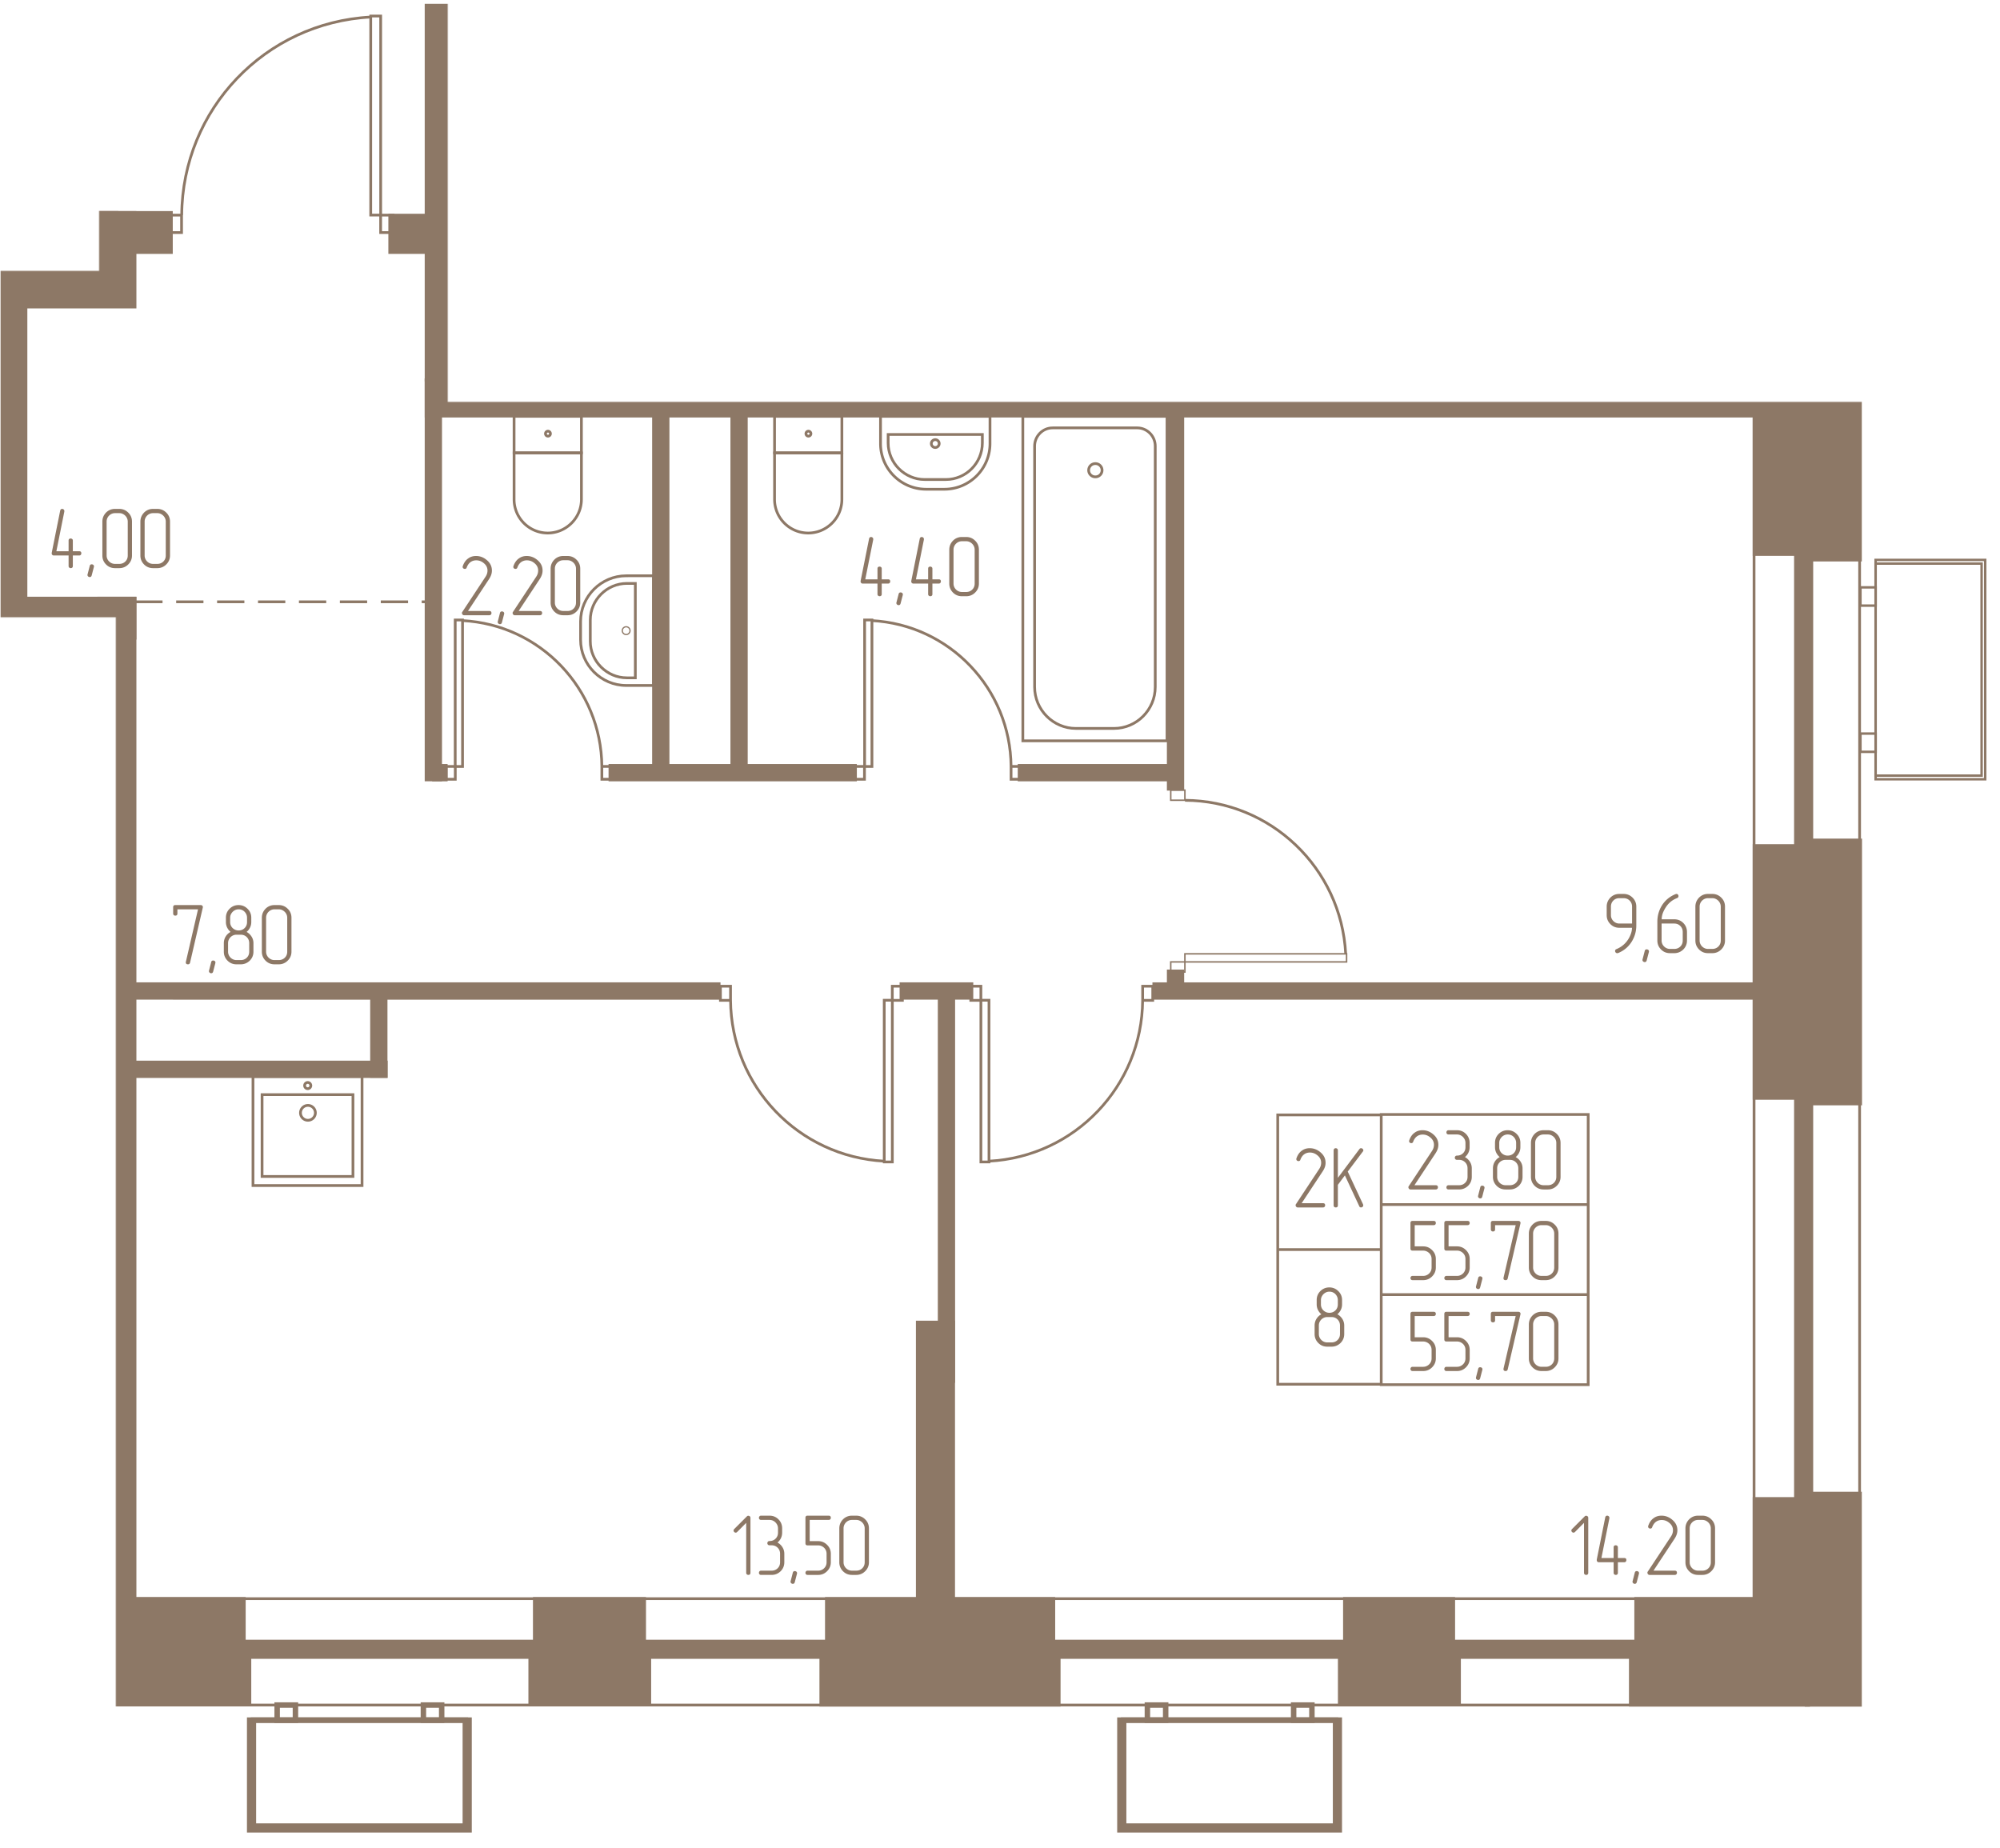 <svg width="1385.5" height="1280" viewBox="0 0 2771 2560" fill="none" xmlns="http://www.w3.org/2000/svg"><mask id="a" style="mask-type:luminance" maskUnits="userSpaceOnUse" x="0" y="5" width="2767" height="2551"><path d="M2766.81 5H.5v2550.24h2766.31V5z" fill="#fff"/></mask><g mask="url(#a)"><mask id="b" style="mask-type:luminance" maskUnits="userSpaceOnUse" x="0" y="5" width="2767" height="2551"><path d="M2766.81 556.774H620.392V5H137.304v370.33H.504v479.94h159.981v1699.97H2766.81V556.774z" fill="#fff"/></mask><g mask="url(#b)"><path d="M2430.25-4287.27h-7331.03v6502.23h7331.03v-6502.23z" stroke="#8D7866" stroke-width="3.78"/><path d="M2498.94-4357.1h-7468.41v6642.17h7468.41V-4357.1z" stroke="#8D7866" stroke-width="26.46"/><path d="M187.097 828.656h-50.369V2245.29h50.369V828.656zM1321.27 1831.75h-50.37v458.76h50.37v-458.76zM35.988 380.768h-50.37v503.406h50.37V380.768z" fill="#8D7866" stroke="#8D7866" stroke-width="3.78"/><path d="M187.097 828.654H35.987v55.521h151.11v-55.521zM136.793 972.322h-347.785v20.172h347.785v-20.172zM187.099 375.045h-554.35v50.37h554.35v-50.37zM187.097 294.34h-50.369v80.704h50.369V294.34z" fill="#8D7866" stroke="#8D7866" stroke-width="3.78"/><path d="M237.469 294.34h-100.74v55.522h100.74V294.34zM640.71-23.043h-50.37v549.482h50.37V-23.043zM590.339 298.059h-50.37v51.799h50.37v-51.799z" fill="#8D7866" stroke="#8D7866" stroke-width="3.78"/><path d="M2474.32 526.154H590.34v50.37h1883.98v-50.37zM338.491 2214.67H-30.692v75.55H338.49v-75.55zM346.22 2290.51H-34.7v71.83h380.92v-71.83zM893.127 2214.67H740.303v75.55h152.824v-75.55zM900.28 2290.51H734.005v71.83H900.28v-71.83zM1460.07 2214.67h-315.1v75.55h315.1v-75.55zM1467.51 2290.51h-330.27v72.12h330.27v-72.12zM2014.13 2214.67h-151.39v75.55h151.39v-75.55zM2022.14 2290.51h-166.56v71.83h166.56v-71.83zM2429.97 2214.67h-163.7v75.55h163.7v-75.55zM2505.8 2290.51h-246.98v72.12h246.98v-72.12z" fill="#8D7866" stroke="#8D7866" stroke-width="3.78"/><path d="M2577.64 2068.71h-75.27v293.92h75.27v-293.92z" fill="#8D7866" stroke="#8D7866" stroke-width="3.78"/><path d="M2505.8 2076.15h-75.55v214.36h75.55v-214.36zM2577.93 1163.78h-72.13v365.75h72.13v-365.75z" fill="#8D7866" stroke="#8D7866" stroke-width="3.78"/><path d="M2505.8 1171.51h-75.55v350.29h75.55v-350.29zM2577.64 433.141h-71.84v342.856h71.84V433.141z" fill="#8D7866" stroke="#8D7866" stroke-width="3.78"/><path d="M2505.8 440.582h-75.55v327.689h75.55V440.582zM535.168 1471.44H187.383v20.15h347.785v-20.15z" fill="#8D7866" stroke="#8D7866" stroke-width="3.78"/><path d="M534.936 1383h-20.153v108.37h20.153V1383z" fill="#8D7866" stroke="#8D7866" stroke-width="3.78"/><path d="M996.36 1362.97H187.383v20.16H996.36v-20.16zM1346.57 1362.97h-98.28v20.16h98.28v-20.16z" fill="#8D7866" stroke="#8D7866" stroke-width="3.78"/><path d="M1321.4 1383h-20.16v531.04h20.16V1383zM2468.05 1362.97h-869.47v20.16h869.47v-20.16zM1638.78 1345.23h-20.16v17.64h20.16v-17.64zM1618.65 1060.47h-206.66v20.16h206.66v-20.16z" fill="#8D7866" stroke="#8D7866" stroke-width="3.78"/><path d="M1638.78 551.625h-20.16v541.845h20.16V551.625zM1185.27 1060.47H845.049v20.16h340.221v-20.16z" fill="#8D7866" stroke="#8D7866" stroke-width="3.78"/><path d="M925.6 551.623h-20.168v509.087H925.6V551.623zM1034.06 564.215h-20.16v496.345h20.16V564.215zM610.504 526.15h-20.168v554.44h20.168V526.15z" fill="#8D7866" stroke="#8D7866" stroke-width="3.78"/><path d="M618.279 1060.47h-17.636v20.16h17.636v-20.16zM1399.59 52.508h-19.65v473.79h19.65V52.508zM1291.06 72.543h-20.16v453.626h20.16V72.543z" fill="#8D7866" stroke="#8D7866" stroke-width="3.78"/><path d="M1399.56 52.508h-330.14V72.67h330.14V52.508z" fill="#8D7866" stroke="#8D7866" stroke-width="3.78"/><path d="M1190.39 27.324h-21.09V62.61h21.09V27.324zM841.162 52.508H615.811V72.67h225.351V52.508z" fill="#8D7866" stroke="#8D7866" stroke-width="3.78"/><path d="M640.841 858.992h-10.148v202.968h10.148V858.992z" stroke="#8D7866" stroke-width="3.78"/><path d="M630.789 1061.9H618.1v17.76h12.689v-17.76zM846.574 1061.9h-12.689v17.76h12.689v-17.76zM833.885 1061.9c-.858-107.606-85.286-196.325-192.893-202.048M1208.07 858.992h-10.15v202.968h10.15V858.992zM1197.73 1061.9h-12.69v17.76h12.69v-17.76zM1413.52 1061.9h-12.69v17.76h12.69v-17.76zM1400.83 1061.9c-.86-107.606-85.29-196.325-192.9-202.048M865.212 71.4h-10.148v202.968h10.148V71.4z" stroke="#8D7866" stroke-width="3.78"/><path d="M855.159 53.656h-12.688v17.756h12.688V53.656zM1070.66 53.656h-12.69v17.756h12.69V53.656zM1057.97 71.394c-.57 107.608-85.281 196.042-192.601 201.763" stroke="#8D7866" stroke-width="3.78"/><path d="M1193.08 25.892V11.891h-19.6v14.001h19.6z" stroke="#8D7866" stroke-width="2.07"/><path d="M1193.05 11.867c119.06-.857 216.65-94.156 222.95-212.924" stroke="#8D7866" stroke-width="3.78"/><path d="M1865.69 1321.54v11.2h-224.02v-11.2h224.02zM1641.67 1332.74v14h-19.6v-14h19.6zM1641.67 1094.72v14h-19.6v-14h19.6z" stroke="#8D7866" stroke-width="2.07"/><path d="M1641.8 1108.83c118.77.57 216.36 93.87 222.65 212.64M1370.25 1385.86h-11.21v224.02h11.21v-224.02zM1359.02 1366.4h-14v19.6h14v-19.6zM1597.13 1366.4h-14v19.6h14v-19.6zM1583.13 1385.86c-.85 119.06-94.15 216.65-212.92 222.95M1236.31 1385.86h-11.2v224.02h11.2v-224.02z" stroke="#8D7866" stroke-width="3.78"/><path d="M1250.27 1366.4h-14v19.6h14v-19.6zM1012.16 1366.4h-14.002v19.6h14.002v-19.6zM1012.18 1385.86c.86 119.06 94.16 216.65 212.92 222.95M527.432 22.176h-13.791v275.769h13.791V22.175zM544.614 298.059h-17.238v24.124h17.238v-24.124zM251.556 298.059h-17.238v24.124h17.238v-24.124zM251.777 298.059c.858-146.529 115.619-266.73 261.864-274.456M905.432 797.746v151.967h-37.777c-34.915 0-63.246-28.619-63.246-63.246v-25.471c0-34.628 28.332-63.246 63.246-63.246l37.777-.004z" stroke="#8D7866" stroke-width="3.78"/><path d="M880.248 808.335v130.787h-11.735c-27.76 0-50.656-22.897-50.656-50.657v-29.476c0-27.76 22.896-50.657 50.656-50.657l11.735.003z" stroke="#8D7866" stroke-width="3.78"/><path d="M862.18 873.758a5.365 5.365 0 1 0 10.73 0 5.365 5.365 0 0 0-10.73 0z" stroke="#8D7866" stroke-width="1.7"/><path d="M805.552 576.807h-93.297v50.657h93.297v-50.657z" stroke="#8D7866" stroke-width="3.78"/><path d="M805.554 627.463h-93.297v64.392c0 25.758 20.893 46.651 46.651 46.651 25.47 0 46.651-20.893 46.651-46.651l-.005-64.392zM759.192 604.278a3.43 3.43 0 1 0 0-6.862 3.43 3.43 0 0 0 0 6.862zM1166.44 576.807h-93.3v50.657h93.3v-50.657z" stroke="#8D7866" stroke-width="3.78"/><path d="M1166.44 627.463h-93.3v64.392c0 25.758 20.89 46.651 46.65 46.651 25.76 0 46.65-20.893 46.65-46.651v-64.392zM1120.08 604.278c1.89 0 3.43-1.536 3.43-3.431a3.435 3.435 0 0 0-6.87 0 3.435 3.435 0 0 0 3.44 3.431zM1219.96 576.811h151.68v37.777c0 34.916-28.34 63.246-63.25 63.246h-25.18c-34.92 0-63.25-28.331-63.25-63.246v-37.777z" stroke="#8D7866" stroke-width="3.78"/><path d="M1230.54 601.992h130.51v11.735c0 27.76-22.61 50.656-50.66 50.656h-29.19c-27.76 0-50.66-22.896-50.66-50.656v-11.735z" stroke="#8D7866" stroke-width="3.78"/><path d="M1295.8 620.02c3 0 5.43-2.433 5.43-5.435a5.432 5.432 0 0 0-5.43-5.435 5.434 5.434 0 0 0-5.44 5.435 5.434 5.434 0 0 0 5.44 5.435zM1616.9 576.811h-199.76v449.599h199.76V576.811z" stroke="#8D7866" stroke-width="3.78"/><path d="M1458.35 592.836h117.34c13.74 0 24.9 11.448 24.9 25.184v333.698c0 31.767-25.76 57.522-57.24 57.522h-52.66c-31.48 0-57.24-25.757-57.24-57.522V618.02c0-13.739 11.17-25.184 24.9-25.184z" stroke="#8D7866" stroke-width="3.78"/><path d="M1517.59 660.663a9.16 9.16 0 1 0 0-18.317 9.159 9.159 0 1 0 0 18.317zM1221.67 475.496h-93.3v50.656h93.3v-50.656z" stroke="#8D7866" stroke-width="3.78"/><path d="M1128.37 475.496h93.3v-64.392c0-25.758-20.89-46.651-46.65-46.651-25.76 0-46.65 20.893-46.65 46.651v64.392zM1174.74 505.546c1.89 0 3.43-1.536 3.43-3.431a3.433 3.433 0 0 0-3.43-3.431c-1.9 0-3.43 1.536-3.43 3.431a3.427 3.427 0 0 0 3.43 3.431zM1074.86 526.152H923.177v-37.777c0-34.916 28.332-63.246 63.246-63.246h25.187c34.91 0 63.24 28.332 63.24 63.246l.01 37.777z" stroke="#8D7866" stroke-width="3.78"/><path d="M1064.27 500.97H933.764v-11.735c0-27.76 22.897-50.657 50.657-50.657h29.189c28.05 0 50.66 22.897 50.66 50.657v11.735z" stroke="#8D7866" stroke-width="3.78"/><path d="M999.017 493.811a5.432 5.432 0 0 0 5.433-5.435 5.435 5.435 0 1 0-5.433 5.435zM841.038 72.543H641.279v449.604h199.759V72.543z" stroke="#8D7866" stroke-width="3.78"/><path d="M682.493 505.833h117.339c13.738 0 24.899-11.161 24.899-24.899V146.951c0-31.48-25.758-57.236-57.237-57.236h-52.66c-31.48 0-57.237 25.758-57.237 57.236v333.983c0 13.738 11.157 24.899 24.896 24.899z" stroke="#8D7866" stroke-width="3.78"/><path d="M741.732 456.321a9.159 9.159 0 1 0-.001-18.317 9.159 9.159 0 0 0 .001 18.317zM489.027 1516.65H363.105v113.33h125.922v-113.33z" stroke="#8D7866" stroke-width="3.78"/><path d="M501.624 1491.47h-151.11v151.11h151.11v-151.11z" stroke="#8D7866" stroke-width="3.78"/><path d="M426.639 1552.14c5.69 0 10.303-4.61 10.303-10.3s-4.613-10.3-10.303-10.3-10.303 4.61-10.303 10.3 4.613 10.3 10.303 10.3zM426.35 1508.36a4.3 4.3 0 0 0 4.293-4.3c0-2.37-1.922-4.29-4.293-4.29a4.291 4.291 0 0 0-4.293 4.29 4.3 4.3 0 0 0 4.293 4.3z" stroke="#8D7866" stroke-width="3.78"/><path d="M1424.65 173.535v125.932h113.34V173.535h-113.34z" stroke="#8D7866" stroke-width="1.68"/><path d="M1399.45 160.949v151.117h151.12V160.949h-151.12z" stroke="#8D7866" stroke-width="1.68"/><path d="M1460.16 235.96c0-5.691-4.62-10.304-10.31-10.304s-10.3 4.613-10.3 10.304c0 5.69 4.61 10.304 10.3 10.304s10.31-4.614 10.31-10.304z" stroke="#8D7866" stroke-width="1.68"/><path d="M1416.36 236.095a4.315 4.315 0 1 0-4.31 4.316c2.38 0 4.31-1.933 4.31-4.316z" stroke="#8D7866" stroke-width=".29"/><path d="M187.383 833.805h402.953" stroke="#8D7866" stroke-width="3.78" stroke-dasharray="37.8 18.9"/><path d="M2576.5-4434.95h-7626.38v6797.29H2576.5v-6797.29z" stroke="#8D7866" stroke-width="3.78"/><path d="M2598.65 780.873V1074.6h146.86V780.873h-146.86z" stroke="#8D7866" stroke-width="3.39"/><path d="M2598.65 775.773v303.887h151.85V775.773h-151.85z" stroke="#8D7866" stroke-width="3.39"/><path d="M2577.63 1016.37v25.3h21.09v-25.3h-21.09zM2577.63 813.785v25.308h21.09v-25.308h-21.09z" stroke="#8D7866" stroke-width="3.39"/><path d="M644.716 2383.24H351.085v146.81h293.631v-146.81z" stroke="#8D7866" stroke-width="7.56"/><path d="M649.868 2383.23H345.934v151.97h303.934v-151.97z" stroke="#8D7866" stroke-width="7.56"/><path d="M409.322 2362.34h-25.327v21.03h25.327v-21.03zM611.943 2362.34h-25.327v21.03h25.327v-21.03zM1850.43 2383.24H1556.8v146.81h293.63v-146.81z" stroke="#8D7866" stroke-width="7.56"/><path d="M1855.58 2383.23h-303.93v151.97h303.93v-151.97z" stroke="#8D7866" stroke-width="7.56"/><path d="M1615.04 2362.34h-25.33v21.03h25.33v-21.03zM1817.66 2362.34h-25.33v21.03h25.33v-21.03z" stroke="#8D7866" stroke-width="7.56"/><path d="M161.981 294.34h-529.232v21.818h529.232V294.34z" fill="#8D7866" stroke="#8D7866" stroke-width="3.78"/><path d="M2234.01 474.334v-76.2c0-.881-.3-1.58-.9-2.101-.6-.518-1.3-.779-2.1-.779s-1.44.28-1.92.839l-17.52 17.518c-.64.642-.96 1.323-.96 2.041 0 .801.3 1.5.9 2.101.6.601 1.3.9 2.1.9.72 0 1.4-.321 2.04-.961l12.48-12.601v69.241c0 .881.3 1.58.9 2.101.6.518 1.3.779 2.1.779s1.48-.242 2.04-.722c.56-.481.84-1.197.84-2.156zM2271.45 432.332c2.08-1.679 3.68-3.697 4.8-6.059 1.12-2.358 1.68-4.899 1.68-7.621v-5.88c0-4.959-1.72-9.158-5.16-12.601-3.36-3.36-7.48-5.038-12.36-5.038h-11.76c-.88 0-1.58.299-2.1.9a3.11 3.11 0 0 0-.78 2.101c0 .798.26 1.478.78 2.037.52.563 1.22.843 2.1.843h11.76c1.6 0 3.1.299 4.5.899 1.4.601 2.64 1.44 3.72 2.522a12.592 12.592 0 0 1 2.58 3.719c.64 1.398.96 2.941.96 4.618v5.88c0 3.361-1.12 6.142-3.36 8.342-2.24 2.199-5.04 3.299-8.4 3.299-.96 0-1.7.299-2.22.9-.52.6-.78 1.3-.78 2.098 0 .8.28 1.481.84 2.041.56.56 1.28.839 2.16.839h2.88c3.36 0 6.16 1.123 8.4 3.36 2.24 2.241 3.36 5.042 3.36 8.402v11.758c0 3.36-1.12 6.142-3.36 8.341-2.24 2.2-5.04 3.3-8.4 3.3h-14.64c-.88 0-1.58.301-2.1.899a3.11 3.11 0 0 0-.78 2.101c0 .801.26 1.481.78 2.042.52.56 1.22.838 2.1.838h14.64c4.8 0 8.96-1.681 12.48-5.042 3.44-3.44 5.16-7.597 5.16-12.48v-11.758c0-3.361-.88-6.422-2.64-9.18-1.76-2.76-4.04-4.897-6.84-6.42zM2298.45 475.655l-3 11.52c-.4 1.603-1.32 2.399-2.76 2.399-.8 0-1.52-.28-2.16-.838-.64-.56-.96-1.239-.96-2.042 0-.317.04-.597.12-.838l3-11.641c.32-1.519 1.24-2.279 2.76-2.279.88 0 1.62.261 2.22.779.6.521.9 1.183.9 1.981 0 .4-.04.721-.12.959zM2335.89 432.332a17.037 17.037 0 0 0 4.8-6.059c1.13-2.358 1.68-4.899 1.68-7.621v-5.88c0-4.959-1.71-9.158-5.15-12.601-3.37-3.36-7.49-5.038-12.37-5.038h-11.76c-.88 0-1.58.299-2.1.9a3.16 3.16 0 0 0-.78 2.101c0 .798.27 1.478.78 2.037.52.563 1.22.843 2.1.843h11.76c1.61 0 3.1.299 4.5.899 1.4.601 2.64 1.44 3.72 2.522a12.592 12.592 0 0 1 2.58 3.719c.64 1.398.96 2.941.96 4.618v5.88c0 3.361-1.12 6.142-3.36 8.342-2.24 2.199-5.04 3.299-8.4 3.299-.96 0-1.7.299-2.22.9-.52.6-.78 1.3-.78 2.098 0 .8.28 1.481.84 2.041.56.56 1.28.839 2.16.839h2.88c3.36 0 6.16 1.123 8.4 3.36 2.24 2.241 3.36 5.042 3.36 8.402v11.758c0 3.36-1.12 6.142-3.36 8.341-2.24 2.2-5.04 3.3-8.4 3.3h-14.64c-.88 0-1.58.301-2.1.899a3.11 3.11 0 0 0-.78 2.101c0 .801.26 1.481.78 2.042.52.56 1.22.838 2.1.838h14.64c4.8 0 8.96-1.681 12.48-5.042 3.44-3.44 5.16-7.597 5.16-12.48v-11.758c0-3.361-.88-6.422-2.64-9.18-1.76-2.76-4.04-4.897-6.84-6.42zM2398.17 459.693v-46.92c0-4.959-1.72-9.12-5.16-12.48-3.44-3.44-7.6-5.16-12.48-5.16h-5.88c-4.88 0-9.04 1.72-12.48 5.16-3.36 3.523-5.04 7.679-5.04 12.48v46.92c0 4.883 1.72 9.04 5.16 12.48 3.36 3.36 7.48 5.042 12.36 5.042h5.88c4.88 0 9.04-1.719 12.48-5.159 3.44-3.44 5.16-7.564 5.16-12.363zm-5.88 0c0 3.36-1.12 6.141-3.36 8.341-2.24 2.199-5.04 3.299-8.4 3.299h-5.88c-1.6 0-3.1-.299-4.5-.899-1.4-.601-2.64-1.44-3.72-2.522a11.714 11.714 0 0 1-2.52-3.719c-.6-1.398-.9-2.899-.9-4.502v-46.919c0-1.679.3-3.22.9-4.618.6-1.402 1.44-2.642 2.52-3.719a11.813 11.813 0 0 1 3.72-2.522c1.4-.6 2.9-.899 4.5-.899h5.88c1.68 0 3.22.318 4.62.96 1.4.639 2.64 1.501 3.72 2.579a11.764 11.764 0 0 1 2.52 3.723c.6 1.398.9 2.899.9 4.497v46.92zM950.9 353.65v-14.763c0-.96-.301-1.678-.899-2.157-.601-.48-1.262-.723-1.981-.723-1.999 0-3 .961-3 2.88v14.763h-16.921l11.04-55.083v-.718c0-.801-.299-1.482-.899-2.042-.601-.56-1.3-.838-2.098-.838-1.439 0-2.362.801-2.763 2.399l-11.758 58.56v.718c0 .801.28 1.482.839 2.042.56.56 1.239.838 2.041.838h20.519v14.643c0 .881.299 1.58.899 2.101.601.518 1.3.779 2.101.779.798 0 1.479-.242 2.042-.723.56-.48.838-1.198.838-2.157v-14.643h8.878c.881 0 1.58-.299 2.101-.899.518-.598.779-1.3.779-2.098 0-1.92-.96-2.88-2.88-2.88l-8.878.001zM980.06 375.49l-3 11.521c-.401 1.603-1.319 2.399-2.76 2.399-.801 0-1.519-.281-2.162-.839-.638-.56-.96-1.238-.96-2.041 0-.317.042-.597.12-.838l3.001-11.642c.317-1.519 1.239-2.279 2.759-2.279.881 0 1.622.262 2.219.78.6.521.904 1.182.904 1.98 0 .401-.042.721-.121.959zM1021.1 353.65v-14.763c0-.96-.3-1.678-.9-2.157-.6-.48-1.26-.723-1.98-.723-2 0-3 .961-3 2.88v14.763H998.3l11.04-55.083v-.718c0-.801-.3-1.482-.9-2.042-.6-.56-1.3-.838-2.1-.838-1.44 0-2.36.801-2.76 2.399l-11.758 58.56v.718c0 .801.28 1.482.839 2.042.56.56 1.239.838 2.041.838h20.518v14.643c0 .881.3 1.58.9 2.101.6.518 1.3.779 2.1.779s1.48-.242 2.04-.723c.56-.48.84-1.198.84-2.157v-14.643h8.88c.88 0 1.58-.299 2.1-.899.52-.598.78-1.3.78-2.098 0-1.92-.96-2.88-2.88-2.88l-8.88.001zM1085.54 359.528v-46.919c0-4.959-1.72-9.121-5.16-12.481-3.44-3.44-7.6-5.159-12.48-5.159h-5.88c-4.88 0-9.04 1.719-12.48 5.159-3.36 3.523-5.04 7.68-5.04 12.481v46.919c0 4.884 1.72 9.04 5.16 12.48 3.36 3.361 7.48 5.042 12.36 5.042h5.88c4.88 0 9.04-1.719 12.48-5.159 3.44-3.44 5.16-7.564 5.16-12.363zm-5.88 0c0 3.36-1.12 6.141-3.36 8.341-2.24 2.2-5.04 3.299-8.4 3.299h-5.88c-1.6 0-3.1-.299-4.5-.899-1.4-.601-2.64-1.44-3.72-2.522a11.703 11.703 0 0 1-2.52-3.719c-.6-1.398-.9-2.898-.9-4.502v-46.919c0-1.678.3-3.219.9-4.618.6-1.402 1.44-2.642 2.52-3.719a11.793 11.793 0 0 1 3.72-2.521c1.4-.601 2.9-.9 4.5-.9h5.88c1.68 0 3.22.318 4.62.961 1.4.638 2.64 1.5 3.72 2.578a11.764 11.764 0 0 1 2.52 3.723c.6 1.399.9 2.899.9 4.498v46.919z" fill="#8D7866"/><path d="M1913.68 1544.7H1770.3v186.6h143.38v-186.6zM1913.68 1731.3H1770.3v186.59h143.38V1731.3zM2200.44 1668.91h-286.76v124.77h286.76v-124.77zM2200.44 1544.13h-286.76v124.78h286.76v-124.78zM2200.44 1793.68h-286.76v124.78h286.76v-124.78z" stroke="#8D7866" stroke-width="3.78"/><path d="M1989.25 1648.01c.96 0 1.7-.3 2.21-.9.53-.6.79-1.26.79-1.98 0-2-1-3-3-3h-29.53l29.17-44.16c1.35-2.08 2.36-4.08 3-5.99.64-1.92.96-3.89.96-5.89 0-5.68-2.32-10.48-6.96-14.4-4.48-3.84-9.48-5.76-15-5.76-4.16 0-7.73 1.09-10.69 3.24-3.44 2.32-5.99 5.88-7.67 10.68-.16.48-.24.84-.24 1.09 0 .88.3 1.58.9 2.09.6.52 1.33.79 2.22.79.56 0 1.08-.17 1.56-.48.48-.33.8-.81.96-1.44 1.28-3.44 3.12-6.01 5.52-7.68 2.24-1.52 4.8-2.29 7.68-2.29 4 0 7.6 1.41 10.8 4.21 3.2 2.71 4.8 6.04 4.8 9.96 0 3.03-.92 5.91-2.76 8.64l-32.16 48.71c-.33.33-.48.81-.48 1.44 0 .8.28 1.53.83 2.17.56.63 1.24.96 2.05.96h35.04v-.01zM2029.68 1603.13c2.08-1.68 3.68-3.7 4.8-6.06 1.13-2.36 1.68-4.9 1.68-7.62v-5.88c0-4.96-1.72-9.16-5.16-12.6-3.36-3.36-7.48-5.04-12.36-5.04h-11.76c-.88 0-1.58.3-2.1.9-.52.6-.78 1.3-.78 2.1s.26 1.48.78 2.04 1.22.84 2.1.84h11.76c1.6 0 3.1.3 4.5.9 1.4.6 2.64 1.44 3.72 2.52s1.94 2.32 2.58 3.72c.64 1.4.96 2.94.96 4.62v5.88c0 3.36-1.12 6.14-3.36 8.34-2.24 2.2-5.04 3.3-8.4 3.3-.96 0-1.7.3-2.22.9-.52.6-.78 1.3-.78 2.1s.28 1.48.84 2.04c.56.56 1.28.84 2.16.84h2.88c3.36 0 6.16 1.12 8.4 3.36 2.24 2.24 3.36 5.04 3.36 8.4v11.76c0 3.36-1.12 6.14-3.36 8.34-2.24 2.2-5.04 3.3-8.4 3.3h-14.64c-.88 0-1.58.3-2.1.9-.52.6-.78 1.3-.78 2.1s.26 1.48.78 2.04 1.22.84 2.1.84h14.64c4.8 0 8.96-1.68 12.48-5.04 3.44-3.44 5.16-7.6 5.16-12.48v-11.76c0-3.36-.88-6.42-2.64-9.18-1.76-2.76-4.04-4.9-6.84-6.42zM2056.68 1646.45l-3 11.52c-.4 1.61-1.32 2.4-2.76 2.4-.8 0-1.52-.28-2.16-.84-.64-.56-.96-1.24-.96-2.04 0-.32.04-.6.12-.84l3-11.64c.32-1.52 1.24-2.28 2.76-2.28.88 0 1.62.26 2.22.78.6.52.9 1.18.9 1.98 0 .4-.04.73-.12.96zM2109.48 1630.49v-11.76c0-3.36-.88-6.42-2.63-9.18-1.77-2.76-4.05-4.89-6.85-6.42 2-1.68 3.58-3.69 4.74-6.06 1.17-2.35 1.75-4.89 1.75-7.62v-6c0-4.88-1.73-9-5.16-12.36-3.45-3.44-7.61-5.16-12.49-5.16s-9.04 1.72-12.48 5.16c-3.36 3.36-5.03 7.48-5.03 12.36v6c0 2.73.58 5.26 1.73 7.62 1.17 2.37 2.75 4.38 4.74 6.06-2.88 1.53-5.15 3.66-6.83 6.42-1.68 2.76-2.52 5.82-2.52 9.18v11.76c0 4.89 1.72 9.04 5.16 12.48 3.36 3.36 7.47 5.04 12.35 5.04h5.88c4.8 0 8.97-1.68 12.49-5.04 3.44-3.44 5.15-7.59 5.15-12.48zm-8.87-41.04c0 3.36-1.13 6.14-3.36 8.34-2.25 2.2-5.05 3.3-8.41 3.3-1.6 0-3.1-.3-4.49-.9-1.41-.6-2.65-1.42-3.73-2.46a11.243 11.243 0 0 1-2.52-3.66c-.6-1.4-.89-2.94-.89-4.62v-6c0-1.6.31-3.1.96-4.5.63-1.4 1.49-2.64 2.57-3.72 1.08-1.08 2.32-1.92 3.72-2.52 1.4-.6 2.91-.9 4.5-.9 1.69 0 3.22.3 4.62.9 1.4.6 2.63 1.44 3.67 2.52 1.03 1.08 1.86 2.32 2.46 3.72.59 1.4.9 2.9.9 4.5v6zm3 41.04c0 3.36-1.13 6.14-3.36 8.34-2.25 2.2-5.05 3.3-8.41 3.3h-5.88c-1.6 0-3.1-.3-4.49-.9-1.41-.6-2.65-1.44-3.73-2.52a11.942 11.942 0 0 1-2.52-3.72c-.6-1.4-.89-2.9-.89-4.5v-11.76c0-1.68.29-3.22.89-4.62.6-1.4 1.44-2.64 2.52-3.72s2.32-1.92 3.73-2.52c1.39-.6 2.89-.9 4.49-.9h5.88c3.36 0 6.16 1.12 8.41 3.36 2.23 2.24 3.36 5.04 3.36 8.4v11.76zM2162.16 1630.49v-46.92c0-4.96-1.72-9.12-5.16-12.48-3.44-3.44-7.6-5.16-12.48-5.16h-5.88c-4.88 0-9.04 1.72-12.48 5.16-3.36 3.52-5.04 7.68-5.04 12.48v46.92c0 4.89 1.72 9.04 5.16 12.48 3.36 3.36 7.48 5.04 12.36 5.04h5.88c4.88 0 9.04-1.72 12.48-5.16 3.44-3.44 5.16-7.56 5.16-12.36zm-5.88 0c0 3.36-1.12 6.14-3.36 8.34-2.24 2.2-5.04 3.3-8.4 3.3h-5.88c-1.6 0-3.1-.3-4.5-.9-1.4-.6-2.64-1.44-3.72-2.52a11.774 11.774 0 0 1-2.52-3.72c-.6-1.4-.9-2.9-.9-4.5v-46.92c0-1.68.3-3.22.9-4.62.6-1.4 1.44-2.64 2.52-3.72s2.32-1.92 3.72-2.52c1.4-.6 2.9-.9 4.5-.9h5.88c1.68 0 3.22.32 4.62.96 1.4.64 2.64 1.5 3.72 2.58s1.92 2.32 2.52 3.72c.6 1.4.9 2.9.9 4.5v46.92zM1989.35 1756.13v-11.76c0-4.88-1.73-9-5.16-12.36-3.44-3.44-7.56-5.16-12.36-5.16h-11.76v-29.4h26.28c.96 0 1.7-.28 2.22-.84.52-.56.78-1.24.78-2.04 0-2-1-3-3-3h-29.28c-1.92 0-2.88 1-2.88 3v35.16c0 2 .96 3 2.88 3h14.75c1.6 0 3.1.3 4.51.9 1.4.6 2.63 1.42 3.72 2.46 1.08 1.04 1.92 2.26 2.52 3.66.6 1.4.9 2.94.9 4.62v11.76c0 1.68-.3 3.22-.9 4.62-.6 1.4-1.44 2.62-2.52 3.66a12.424 12.424 0 0 1-3.72 2.46c-1.4.6-2.91.9-4.51.9h-14.75c-.88 0-1.58.3-2.1.9-.52.6-.78 1.3-.78 2.1s.26 1.48.78 2.04 1.22.84 2.1.84h14.75c4.8 0 8.93-1.72 12.36-5.16 3.44-3.44 5.17-7.56 5.17-12.36zM2036.27 1756.13v-11.76c0-4.88-1.73-9-5.17-12.36-3.44-3.44-7.55-5.16-12.35-5.16h-11.76v-29.4h26.28c.96 0 1.7-.28 2.21-.84.53-.56.79-1.24.79-2.04 0-2-1-3-3-3h-29.28c-1.92 0-2.88 1-2.88 3v35.16c0 2 .96 3 2.88 3h14.75c1.6 0 3.1.3 4.51.9 1.39.6 2.63 1.42 3.71 2.46 1.09 1.04 1.92 2.26 2.53 3.66.59 1.4.9 2.94.9 4.62v11.76c0 1.68-.31 3.22-.9 4.62-.6 1.4-1.44 2.62-2.53 3.66a12.378 12.378 0 0 1-3.71 2.46c-1.41.6-2.91.9-4.51.9h-14.75c-.89 0-1.58.3-2.11.9-.51.6-.77 1.3-.77 2.1s.26 1.48.77 2.04c.53.56 1.22.84 2.11.84h14.75c4.8 0 8.92-1.72 12.36-5.16 3.44-3.44 5.17-7.56 5.17-12.36zM2053.78 1772.09l-3 11.52c-.4 1.6-1.31 2.4-2.76 2.4-.8 0-1.51-.28-2.16-.84-.64-.56-.96-1.24-.96-2.04 0-.32.04-.6.12-.84l3-11.64c.32-1.52 1.24-2.28 2.76-2.28.88 0 1.63.26 2.22.78.6.52.91 1.18.91 1.98 0 .4-.05.72-.13.96zM2106.58 1695.17c.08-.24.12-.52.12-.84 0-.8-.28-1.46-.83-1.98-.56-.52-1.28-.78-2.17-.78h-35.27c-1.92 0-2.88 1-2.88 3v8.76c0 .88.28 1.58.83 2.1.56.52 1.24.78 2.05.78 2 0 3-.96 3-2.88v-5.88h28.55l-16.8 72.6c-.08.24-.12.52-.12.84 0 1.84 1.01 2.76 3 2.76 1.52 0 2.48-.76 2.88-2.28l17.64-76.2zM2159.26 1756.13v-46.92c0-4.96-1.72-9.12-5.16-12.48-3.44-3.44-7.6-5.16-12.48-5.16h-5.88c-4.88 0-9.04 1.72-12.48 5.16-3.36 3.52-5.03 7.68-5.03 12.48v46.92c0 4.88 1.71 9.04 5.15 12.48 3.36 3.36 7.48 5.04 12.36 5.04h5.88c4.88 0 9.04-1.72 12.48-5.16 3.44-3.44 5.16-7.56 5.16-12.36zm-5.87 0c0 3.36-1.13 6.14-3.36 8.34-2.25 2.2-5.05 3.3-8.41 3.3h-5.88c-1.6 0-3.1-.3-4.49-.9-1.41-.6-2.65-1.44-3.73-2.52a11.745 11.745 0 0 1-2.51-3.72c-.61-1.4-.9-2.9-.9-4.5v-46.92c0-1.68.29-3.22.9-4.62.59-1.4 1.43-2.64 2.51-3.72 1.08-1.08 2.32-1.92 3.73-2.52 1.39-.6 2.89-.9 4.49-.9h5.88c1.69 0 3.22.32 4.62.96 1.4.64 2.64 1.5 3.73 2.58 1.07 1.08 1.91 2.32 2.51 3.72.6 1.4.91 2.9.91 4.5v46.92zM1989.35 1882.05v-11.75c0-4.88-1.73-9-5.16-12.36-3.44-3.44-7.56-5.17-12.36-5.17h-11.76v-29.39h26.28c.96 0 1.7-.28 2.22-.85.52-.56.78-1.23.78-2.03 0-2-1-3-3-3h-29.28c-1.92 0-2.88 1-2.88 3v35.15c0 2.01.96 3 2.88 3h14.75c1.6 0 3.1.31 4.51.9 1.4.6 2.63 1.42 3.72 2.46 1.08 1.04 1.92 2.27 2.52 3.67.6 1.4.9 2.93.9 4.62v11.75c0 1.68-.3 3.22-.9 4.63-.6 1.39-1.44 2.61-2.52 3.65a12.647 12.647 0 0 1-3.72 2.47c-1.4.6-2.91.9-4.51.9h-14.75c-.88 0-1.58.3-2.1.89-.52.61-.78 1.3-.78 2.11 0 .8.26 1.48.78 2.04s1.22.84 2.1.84h14.75c4.8 0 8.93-1.72 12.36-5.16 3.44-3.44 5.17-7.57 5.17-12.37zM2036.27 1882.05v-11.75c0-4.88-1.73-9-5.17-12.36-3.44-3.44-7.55-5.17-12.35-5.17h-11.76v-29.39h26.28c.96 0 1.7-.28 2.21-.85.53-.56.79-1.23.79-2.03 0-2-1-3-3-3h-29.28c-1.92 0-2.88 1-2.88 3v35.15c0 2.01.96 3 2.88 3h14.75c1.6 0 3.1.31 4.51.9 1.39.6 2.63 1.42 3.71 2.46 1.09 1.04 1.92 2.27 2.53 3.67.59 1.4.9 2.93.9 4.62v11.75c0 1.68-.31 3.22-.9 4.63-.6 1.39-1.44 2.61-2.53 3.65a12.6 12.6 0 0 1-3.71 2.47c-1.41.6-2.91.9-4.51.9h-14.75c-.89 0-1.58.3-2.11.89-.51.61-.77 1.3-.77 2.11 0 .8.26 1.48.77 2.04.53.56 1.22.84 2.11.84h14.75c4.8 0 8.92-1.72 12.36-5.16 3.44-3.44 5.17-7.57 5.17-12.37zM2053.78 1898.01l-3 11.52c-.4 1.61-1.31 2.4-2.76 2.4-.8 0-1.51-.28-2.16-.83-.64-.56-.96-1.24-.96-2.05 0-.31.04-.59.12-.83l3-11.64c.32-1.52 1.24-2.28 2.76-2.28.88 0 1.63.26 2.22.77.6.53.91 1.19.91 1.99 0 .4-.05.72-.13.96v-.01zM2106.58 1821.09c.08-.23.12-.51.12-.84 0-.79-.28-1.46-.83-1.98-.56-.51-1.28-.77-2.17-.77h-35.27c-1.92 0-2.88 1-2.88 3v8.75c0 .88.28 1.59.83 2.1.56.52 1.24.78 2.05.78 2 0 3-.96 3-2.88v-5.87h28.55l-16.8 72.59c-.08.24-.12.52-.12.85 0 1.84 1.01 2.76 3 2.76 1.52 0 2.48-.76 2.88-2.28l17.64-76.21zM2159.26 1882.05v-46.92c0-4.96-1.72-9.12-5.16-12.48-3.44-3.44-7.6-5.16-12.48-5.16h-5.88c-4.88 0-9.04 1.72-12.48 5.16-3.36 3.53-5.03 7.68-5.03 12.48v46.92c0 4.89 1.71 9.04 5.15 12.48 3.36 3.36 7.48 5.05 12.36 5.05h5.88c4.88 0 9.04-1.72 12.48-5.16 3.44-3.44 5.16-7.57 5.16-12.37zm-5.87 0c0 3.36-1.13 6.14-3.36 8.34-2.25 2.2-5.05 3.3-8.41 3.3h-5.88c-1.6 0-3.1-.3-4.49-.9-1.41-.6-2.65-1.44-3.73-2.52a11.525 11.525 0 0 1-2.51-3.72c-.61-1.39-.9-2.9-.9-4.5v-46.92c0-1.68.29-3.22.9-4.62.59-1.4 1.43-2.64 2.51-3.71 1.08-1.09 2.32-1.92 3.73-2.53 1.39-.6 2.89-.9 4.49-.9h5.88c1.69 0 3.22.32 4.62.96 1.4.64 2.64 1.51 3.73 2.58 1.07 1.08 1.91 2.32 2.51 3.73.6 1.39.91 2.9.91 4.49v46.92zM1832.98 1672.91c.96 0 1.7-.3 2.22-.9.52-.6.78-1.26.78-1.98 0-2-1-3-3-3h-29.52l29.17-44.16c1.35-2.08 2.35-4.08 2.99-5.99.65-1.92.96-3.89.96-5.89 0-5.68-2.32-10.48-6.95-14.4-4.49-3.84-9.48-5.76-15.01-5.76-4.16 0-7.72 1.09-10.68 3.24-3.44 2.32-5.99 5.88-7.68 10.68-.15.48-.23.84-.23 1.09 0 .88.29 1.58.9 2.09.6.52 1.33.79 2.21.79.56 0 1.08-.17 1.56-.48.48-.33.81-.81.97-1.44 1.28-3.44 3.12-6.01 5.52-7.68 2.23-1.52 4.8-2.29 7.68-2.29 4 0 7.59 1.41 10.79 4.21 3.21 2.71 4.8 6.04 4.8 9.96 0 3.03-.91 5.91-2.76 8.64l-32.16 48.71c-.32.33-.48.81-.48 1.44 0 .8.28 1.53.84 2.17.56.63 1.24.96 2.04.96h35.04v-.01zM1853.62 1641.59l9.72-13.08 19.92 42.72c.4 1.12 1.24 1.68 2.53 1.68.71 0 1.39-.28 2.03-.84.65-.56.96-1.2.96-1.92 0-.32-.08-.8-.24-1.44l-21.24-45.48 20.89-27.72c.48-.48.71-1.04.71-1.68 0-.8-.32-1.5-.96-2.1-.64-.6-1.36-.9-2.15-.9-.97 0-1.73.4-2.29 1.2l-29.87 39.84v-38.03c0-.97-.31-1.71-.91-2.23-.6-.52-1.3-.78-2.1-.78s-1.48.28-2.04.84c-.56.56-.84 1.28-.84 2.16v76.2c0 .88.28 1.58.84 2.1.56.52 1.24.78 2.04.78 2 0 3-.96 3-2.88v-28.44zM1862.43 1848.28v-11.76c0-3.36-.88-6.42-2.64-9.18-1.76-2.76-4.04-4.9-6.84-6.42 2-1.68 3.58-3.7 4.74-6.06 1.16-2.36 1.75-4.9 1.75-7.62v-6c0-4.88-1.73-9-5.17-12.36-3.44-3.44-7.6-5.16-12.48-5.16-4.88 0-9.04 1.72-12.48 5.16-3.36 3.36-5.04 7.48-5.04 12.36v6c0 2.72.58 5.26 1.74 7.62 1.16 2.36 2.74 4.38 4.74 6.06-2.88 1.52-5.16 3.66-6.83 6.42-1.69 2.76-2.53 5.82-2.53 9.18v11.76c0 4.88 1.72 9.04 5.16 12.48 3.36 3.36 7.48 5.04 12.36 5.04h5.88c4.8 0 8.96-1.68 12.48-5.04 3.44-3.44 5.16-7.6 5.16-12.48zm-8.88-41.04c0 3.36-1.12 6.14-3.36 8.34-2.24 2.2-5.04 3.3-8.4 3.3-1.6 0-3.1-.3-4.5-.9a12.3 12.3 0 0 1-3.72-2.46 11.091 11.091 0 0 1-2.52-3.66c-.6-1.4-.9-2.94-.9-4.62v-6c0-1.6.32-3.1.96-4.5.64-1.4 1.5-2.64 2.58-3.72s2.32-1.92 3.72-2.52c1.4-.6 2.9-.9 4.5-.9 1.68 0 3.22.3 4.62.9 1.4.6 2.62 1.44 3.66 2.52a12.3 12.3 0 0 1 2.46 3.72c.6 1.4.9 2.9.9 4.5v6zm3 41.04c0 3.36-1.12 6.14-3.36 8.34-2.24 2.2-5.04 3.3-8.4 3.3h-5.88c-1.6 0-3.1-.3-4.5-.9-1.4-.6-2.64-1.44-3.72-2.52a11.774 11.774 0 0 1-2.52-3.72c-.6-1.4-.9-2.9-.9-4.5v-11.76c0-1.68.3-3.22.9-4.62.6-1.4 1.44-2.64 2.52-3.72s2.32-1.92 3.72-2.52c1.4-.6 2.9-.9 4.5-.9h5.88c3.36 0 6.16 1.12 8.4 3.36 2.24 2.24 3.36 5.04 3.36 8.4v11.76zM2261.23 1279.57h-17.64c-1.6 0-3.1-.3-4.5-.9-1.4-.6-2.64-1.44-3.73-2.52a11.913 11.913 0 0 1-2.51-3.72c-.6-1.4-.9-2.9-.9-4.5v-11.76c0-3.36 1.1-6.16 3.3-8.4 2.2-2.24 4.98-3.36 8.34-3.36h5.88c3.36 0 6.16 1.12 8.4 3.36 2.24 2.24 3.36 5.04 3.36 8.4v23.4zm5.88 2.64v-26.04c0-4.88-1.72-9.04-5.16-12.48-3.44-3.44-7.6-5.16-12.48-5.16h-5.88c-4.88 0-9.04 1.72-12.48 5.16-3.37 3.52-5.04 7.68-5.04 12.48v11.76c0 4.88 1.72 9.04 5.16 12.48 3.36 3.36 7.48 5.04 12.36 5.04h17.52c0 2.64-.48 5.34-1.44 8.1s-2.24 5.42-3.84 7.98c-4 6.16-9.4 10.64-16.2 13.44-1.28.48-1.92 1.36-1.92 2.64 0 .8.28 1.5.84 2.1.56.6 1.2.9 1.92.9.64 0 1.08-.04 1.32-.12 8.08-3.28 14.4-8.56 18.96-15.84 4.23-6.88 6.36-14.36 6.36-22.44zM2284.51 1319.05l-3 11.52c-.4 1.6-1.32 2.4-2.76 2.4-.8 0-1.52-.28-2.16-.84-.64-.56-.97-1.24-.97-2.04 0-.32.05-.6.12-.84l3.01-11.64c.31-1.52 1.23-2.28 2.76-2.28.88 0 1.62.26 2.21.78.6.52.91 1.18.91 1.98 0 .4-.04.72-.12.96zM2302.15 1279.57h17.52c3.36 0 6.16 1.12 8.4 3.36 2.24 2.24 3.36 5.04 3.36 8.4v11.76c0 3.36-1.12 6.14-3.36 8.34-2.24 2.2-5.04 3.3-8.4 3.3h-5.88c-1.6 0-3.1-.3-4.5-.9-1.4-.6-2.64-1.44-3.72-2.52a11.774 11.774 0 0 1-2.52-3.72c-.6-1.4-.9-2.9-.9-4.5v-23.52zm-5.88-2.64v26.16c0 4.88 1.72 9.04 5.16 12.48 3.36 3.36 7.48 5.04 12.36 5.04h5.88c4.8 0 8.96-1.68 12.48-5.04 3.44-3.44 5.16-7.6 5.16-12.48v-11.76c0-4.96-1.72-9.16-5.16-12.6-3.36-3.36-7.52-5.04-12.48-5.04h-17.4c0-2.64.48-5.4 1.44-8.28.96-2.56 2.24-5.12 3.84-7.68 3.92-6.39 9.28-10.88 16.08-13.44 1.28-.56 1.92-1.48 1.92-2.76 0-.8-.26-1.5-.78-2.1-.52-.6-1.18-.9-1.98-.9-.32 0-.72.08-1.2.24-8.16 3.28-14.52 8.56-19.08 15.84-4.16 6.81-6.24 14.24-6.24 22.32zM2389.99 1303.09v-46.92c0-4.96-1.72-9.12-5.16-12.48-3.44-3.44-7.61-5.16-12.48-5.16h-5.89c-4.87 0-9.04 1.72-12.48 5.16-3.36 3.52-5.03 7.68-5.03 12.48v46.92c0 4.88 1.72 9.04 5.16 12.48 3.36 3.36 7.48 5.04 12.35 5.04h5.89c4.87 0 9.04-1.72 12.48-5.16 3.44-3.44 5.16-7.56 5.16-12.36zm-5.88 0c0 3.36-1.13 6.14-3.36 8.34-2.24 2.2-5.04 3.3-8.4 3.3h-5.89c-1.59 0-3.09-.3-4.49-.9a11.817 11.817 0 0 1-6.24-6.24c-.6-1.4-.9-2.9-.9-4.5v-46.92c0-1.68.3-3.22.9-4.62.59-1.4 1.44-2.64 2.51-3.72 1.08-1.08 2.32-1.92 3.73-2.52 1.4-.6 2.9-.9 4.49-.9h5.89c1.68 0 3.21.32 4.61.96 1.41.64 2.65 1.5 3.73 2.58 1.07 1.08 1.92 2.32 2.51 3.72.6 1.4.91 2.9.91 4.5v46.92zM2200.53 2179.16v-76.2c0-.88-.3-1.58-.9-2.1-.6-.52-1.3-.78-2.1-.78s-1.44.28-1.92.84l-17.52 17.52c-.64.64-.96 1.32-.96 2.04 0 .8.3 1.5.9 2.1.6.6 1.3.9 2.1.9.72 0 1.4-.32 2.04-.96l12.48-12.6v69.24c0 .88.3 1.58.9 2.1.6.52 1.3.78 2.1.78s1.48-.24 2.04-.72.84-1.2.84-2.16zM2241.57 2158.64v-14.76c0-.96-.3-1.68-.9-2.16-.6-.48-1.26-.72-1.98-.72-2 0-3 .96-3 2.88v14.76h-16.92l11.04-55.08v-.72c0-.8-.3-1.48-.9-2.04-.6-.56-1.3-.84-2.1-.84-1.44 0-2.36.8-2.76 2.4l-11.76 58.56v.72c0 .8.28 1.48.84 2.04.56.56 1.24.84 2.04.84h20.52v14.64c0 .88.3 1.58.9 2.1.6.52 1.3.78 2.1.78s1.48-.24 2.04-.72.84-1.2.84-2.16v-14.64h8.88c.88 0 1.58-.3 2.1-.9.52-.6.78-1.3.78-2.1 0-1.92-.96-2.88-2.88-2.88h-8.88zM2270.73 2180.48l-3 11.52c-.4 1.6-1.32 2.4-2.76 2.4-.8 0-1.52-.28-2.16-.84-.64-.56-.96-1.24-.96-2.04 0-.32.04-.6.12-.84l3-11.64c.32-1.52 1.24-2.28 2.76-2.28.88 0 1.62.26 2.22.78.6.52.9 1.18.9 1.98 0 .4-.04.72-.12.96zM2320.41 2182.04c.96 0 1.7-.3 2.22-.9.52-.6.78-1.26.78-1.98 0-2-1-3-3-3h-29.52l29.16-44.16c1.36-2.08 2.36-4.08 3-6 .64-1.92.96-3.88.96-5.88 0-5.68-2.32-10.48-6.96-14.4-4.48-3.84-9.48-5.76-15-5.76-4.16 0-7.72 1.08-10.68 3.24-3.44 2.32-6 5.88-7.68 10.68-.16.48-.24.84-.24 1.08 0 .88.3 1.58.9 2.1.6.52 1.34.78 2.22.78.56 0 1.08-.16 1.56-.48.48-.32.8-.8.96-1.44 1.28-3.44 3.13-6 5.53-7.67 2.23-1.52 4.79-2.29 7.67-2.29 4 0 7.6 1.4 10.8 4.21 3.2 2.71 4.8 6.04 4.8 9.96 0 3.03-.92 5.91-2.76 8.64l-32.16 48.71c-.32.32-.48.8-.48 1.44 0 .8.28 1.53.84 2.16.56.64 1.24.96 2.04.96h35.04zM2376.21 2164.52v-46.92c0-4.96-1.72-9.12-5.16-12.48-3.44-3.44-7.6-5.16-12.48-5.16h-5.88c-4.88 0-9.04 1.72-12.48 5.16-3.36 3.52-5.04 7.68-5.04 12.48v46.92c0 4.88 1.72 9.04 5.16 12.48 3.36 3.36 7.48 5.04 12.36 5.04h5.88c4.88 0 9.04-1.72 12.48-5.16 3.44-3.44 5.16-7.56 5.16-12.36zm-5.88 0c0 3.36-1.12 6.14-3.36 8.34-2.24 2.2-5.04 3.3-8.4 3.3h-5.88c-1.6 0-3.1-.3-4.5-.9-1.4-.6-2.64-1.44-3.72-2.52a11.774 11.774 0 0 1-2.52-3.72c-.6-1.4-.9-2.9-.9-4.5v-46.92c0-1.68.3-3.22.9-4.62.6-1.4 1.44-2.64 2.52-3.72s2.32-1.92 3.72-2.52c1.4-.6 2.9-.9 4.5-.9h5.88c1.68 0 3.22.32 4.62.96 1.4.64 2.64 1.5 3.72 2.58s1.92 2.32 2.52 3.72c.6 1.4.9 2.9.9 4.5v46.92zM100.914 763.759v-14.762c0-.961-.302-1.679-.9-2.158-.6-.48-1.262-.722-1.98-.722-2 0-3 .96-3 2.88v14.762h-16.92l11.039-55.083v-.718c0-.801-.299-1.481-.9-2.041-.6-.56-1.3-.839-2.098-.839-1.439 0-2.362.801-2.762 2.4l-11.758 58.559v.719c0 .8.28 1.481.838 2.041.56.56 1.24.839 2.042.839h20.519v14.642c0 .881.298 1.58.899 2.101.6.518 1.3.779 2.1.779.799 0 1.48-.242 2.042-.722.56-.481.839-1.199.839-2.158v-14.642h8.878c.881 0 1.58-.299 2.101-.9.518-.598.779-1.3.779-2.098 0-1.919-.961-2.88-2.88-2.88l-8.878.001zM130.073 785.598l-3.001 11.52c-.4 1.603-1.318 2.4-2.759 2.4-.801 0-1.519-.28-2.162-.839-.638-.56-.96-1.239-.96-2.041 0-.318.042-.598.12-.839l3-11.64c.318-1.519 1.239-2.28 2.76-2.28.881 0 1.622.261 2.218.779.601.521.904 1.183.904 1.981 0 .4-.042.721-.12.959zM182.873 769.637v-46.919c0-4.959-1.719-9.12-5.159-12.481-3.44-3.44-7.601-5.159-12.481-5.159h-5.88c-4.879 0-9.041 1.719-12.481 5.159-3.36 3.523-5.037 7.68-5.037 12.481v46.919c0 4.884 1.719 9.041 5.159 12.481 3.361 3.36 7.48 5.042 12.359 5.042h5.88c4.88 0 9.041-1.72 12.481-5.16 3.44-3.44 5.159-7.563 5.159-12.363zm-5.877 0c0 3.36-1.123 6.142-3.36 8.341-2.242 2.2-5.042 3.3-8.403 3.3h-5.88c-1.599 0-3.099-.299-4.498-.9a11.76 11.76 0 0 1-3.723-2.522 11.734 11.734 0 0 1-2.517-3.718c-.601-1.399-.9-2.899-.9-4.502v-46.919c0-1.679.299-3.22.9-4.619a11.7 11.7 0 0 1 2.517-3.718 11.787 11.787 0 0 1 3.723-2.522c1.399-.601 2.899-.9 4.498-.9h5.88c1.682 0 3.22.318 4.619.961a12.67 12.67 0 0 1 3.723 2.578 11.789 11.789 0 0 1 2.517 3.723c.601 1.399.904 2.899.904 4.498v46.919zM235.553 769.637v-46.919c0-4.959-1.719-9.12-5.159-12.481-3.441-3.44-7.602-5.159-12.481-5.159h-5.881c-4.879 0-9.04 1.719-12.48 5.159-3.36 3.523-5.038 7.68-5.038 12.481v46.919c0 4.884 1.72 9.041 5.16 12.481 3.36 3.36 7.479 5.042 12.358 5.042h5.881c4.879 0 9.04-1.72 12.481-5.16 3.44-3.44 5.159-7.563 5.159-12.363zm-5.878 0c0 3.36-1.123 6.142-3.36 8.341-2.242 2.2-5.042 3.3-8.402 3.3h-5.881c-1.598 0-3.099-.299-4.497-.9a11.748 11.748 0 0 1-3.723-2.522 11.72 11.72 0 0 1-2.518-3.718c-.6-1.399-.899-2.899-.899-4.502v-46.919c0-1.679.299-3.22.899-4.619a11.704 11.704 0 0 1 2.518-3.718 11.787 11.787 0 0 1 3.723-2.522c1.398-.601 2.899-.9 4.497-.9h5.881c1.682 0 3.219.318 4.618.961 1.402.638 2.642 1.5 3.723 2.578a11.756 11.756 0 0 1 2.517 3.723c.601 1.399.904 2.899.904 4.498v46.919zM1039.75 2179.16v-76.2c0-.88-.3-1.58-.9-2.1-.61-.52-1.3-.78-2.11-.78-.79 0-1.43.28-1.91.84l-17.52 17.52c-.65.64-.96 1.32-.96 2.04 0 .8.3 1.5.9 2.1.6.6 1.3.9 2.1.9.72 0 1.4-.32 2.03-.96l12.48-12.6v69.24c0 .88.31 1.58.9 2.1.6.52 1.3.78 2.11.78.8 0 1.48-.24 2.04-.72s.84-1.2.84-2.16zM1077.19 2137.16c2.08-1.68 3.68-3.7 4.8-6.06 1.12-2.36 1.68-4.9 1.68-7.62v-5.88c0-4.96-1.72-9.16-5.16-12.6-3.36-3.36-7.49-5.04-12.37-5.04h-11.75c-.88 0-1.58.3-2.1.9-.52.6-.78 1.3-.78 2.1s.26 1.48.78 2.04 1.22.84 2.1.84h11.75c1.61 0 3.1.3 4.51.9 1.4.6 2.63 1.44 3.71 2.52 1.09 1.08 1.94 2.32 2.59 3.72.63 1.4.96 2.94.96 4.62v5.88c0 3.36-1.13 6.14-3.36 8.34-2.25 2.2-5.05 3.3-8.41 3.3-.96 0-1.7.3-2.21.9-.53.6-.78 1.3-.78 2.1s.28 1.48.84 2.04c.56.56 1.27.84 2.15.84h2.88c3.36 0 6.16 1.12 8.4 3.36 2.24 2.24 3.37 5.04 3.37 8.4v11.76c0 3.36-1.13 6.14-3.37 8.34s-5.04 3.3-8.4 3.3h-14.64c-.88 0-1.58.3-2.1.9-.51.6-.78 1.3-.78 2.1s.27 1.48.78 2.04c.52.56 1.22.84 2.1.84h14.64c4.8 0 8.96-1.68 12.48-5.04 3.44-3.44 5.17-7.6 5.17-12.48v-11.76c0-3.36-.88-6.42-2.65-9.18-1.76-2.76-4.03-4.9-6.83-6.42zM1104.19 2180.48l-3 11.52c-.4 1.6-1.32 2.4-2.76 2.4-.8 0-1.52-.28-2.17-.84-.63-.56-.96-1.24-.96-2.04 0-.32.05-.6.12-.84l3-11.64c.32-1.52 1.24-2.28 2.76-2.28.89 0 1.63.26 2.22.78.6.52.91 1.18.91 1.98 0 .4-.05.72-.12.96zM1151.11 2164.52v-11.76c0-4.88-1.73-9-5.16-12.36-3.44-3.44-7.56-5.16-12.36-5.16h-11.76v-29.4h26.28c.96 0 1.7-.28 2.22-.84.52-.56.78-1.24.78-2.04 0-2-1-3-3-3h-29.28c-1.92 0-2.88 1-2.88 3v35.16c0 2 .96 3 2.88 3h14.76c1.59 0 3.1.3 4.5.9 1.4.6 2.64 1.42 3.72 2.46s1.92 2.26 2.52 3.66c.6 1.4.9 2.94.9 4.62v11.76c0 1.68-.3 3.22-.9 4.62-.6 1.4-1.44 2.62-2.52 3.66a12.3 12.3 0 0 1-3.72 2.46c-1.4.6-2.91.9-4.5.9h-14.76c-.88 0-1.58.3-2.1.9-.52.6-.78 1.3-.78 2.1s.26 1.48.78 2.04 1.22.84 2.1.84h14.76c4.8 0 8.92-1.72 12.35-5.16 3.44-3.44 5.17-7.56 5.17-12.36zM1203.91 2164.52v-46.92c0-4.96-1.72-9.12-5.16-12.48-3.44-3.44-7.61-5.16-12.48-5.16h-5.88c-4.88 0-9.05 1.72-12.49 5.16-3.36 3.52-5.03 7.68-5.03 12.48v46.92c0 4.88 1.72 9.04 5.16 12.48 3.36 3.36 7.48 5.04 12.36 5.04h5.88c4.87 0 9.04-1.72 12.48-5.16 3.44-3.44 5.16-7.56 5.16-12.36zm-5.88 0c0 3.36-1.12 6.14-3.36 8.34-2.24 2.2-5.04 3.3-8.4 3.3h-5.88c-1.6 0-3.1-.3-4.5-.9-1.4-.6-2.64-1.44-3.73-2.52a11.745 11.745 0 0 1-2.51-3.72c-.6-1.4-.9-2.9-.9-4.5v-46.92c0-1.68.3-3.22.9-4.62a11.817 11.817 0 0 1 6.24-6.24c1.4-.6 2.9-.9 4.5-.9h5.88c1.68 0 3.22.32 4.61.96 1.41.64 2.65 1.5 3.73 2.58 1.07 1.08 1.92 2.32 2.51 3.72.6 1.4.91 2.9.91 4.5v46.92zM677.928 852.407c.961 0 1.701-.299 2.219-.899.521-.601.782-1.263.782-1.981 0-1.999-1.001-3-3.001-3h-29.521l29.163-44.16c1.357-2.079 2.358-4.078 2.998-5.998.642-1.919.96-3.881.96-5.88 0-5.681-2.32-10.482-6.958-14.401-4.482-3.84-9.479-5.76-15.001-5.76-4.161 0-7.722 1.081-10.682 3.239-3.44 2.32-5.998 5.88-7.679 10.681-.158.481-.238.839-.238 1.081 0 .881.299 1.58.899 2.098.601.521 1.338.782 2.219.782.56 0 1.081-.162 1.561-.48.48-.321.801-.801.96-1.439 1.282-3.44 3.123-6.003 5.523-7.68 2.237-1.519 4.799-2.282 7.679-2.282 3.999 0 7.597 1.401 10.798 4.203 3.2 2.718 4.799 6.04 4.799 9.959 0 3.038-.918 5.918-2.759 8.64l-32.161 48.718c-.321.321-.48.801-.48 1.44 0 .801.28 1.523.838 2.162.56.638 1.239.96 2.042.96l35.04-.003zM698.446 850.848l-3 11.52c-.401 1.603-1.319 2.399-2.76 2.399-.801 0-1.519-.28-2.162-.838-.638-.56-.96-1.239-.96-2.042 0-.317.042-.597.12-.838l3.001-11.641c.317-1.519 1.239-2.279 2.759-2.279.881 0 1.622.261 2.219.779.6.521.904 1.183.904 1.981 0 .4-.043.721-.121.959zM748.129 852.407c.96 0 1.7-.299 2.218-.899.521-.601.782-1.263.782-1.981 0-1.999-1.001-3-3-3h-29.521l29.163-44.16c1.356-2.079 2.357-4.078 2.997-5.998.643-1.919.961-3.881.961-5.88 0-5.681-2.32-10.482-6.959-14.401-4.482-3.84-9.479-5.76-15.001-5.76-4.161 0-7.721 1.081-10.681 3.239-3.44 2.32-5.998 5.88-7.68 10.681-.158.481-.238.839-.238 1.081 0 .881.299 1.58.9 2.098.6.521 1.337.782 2.218.782.56 0 1.081-.162 1.561-.48.481-.321.801-.801.961-1.439 1.281-3.44 3.122-6.003 5.522-7.68 2.237-1.519 4.8-2.282 7.68-2.282 3.998 0 7.596 1.401 10.797 4.203 3.201 2.718 4.8 6.04 4.8 9.959 0 3.038-.919 5.918-2.76 8.64l-32.16 48.718c-.321.321-.481.801-.481 1.44 0 .801.28 1.523.839 2.162.56.638 1.239.96 2.041.96l35.041-.003zM803.927 834.887v-46.919c0-4.959-1.719-9.12-5.159-12.48-3.44-3.441-7.601-5.16-12.481-5.16h-5.88c-4.879 0-9.041 1.719-12.481 5.16-3.36 3.522-5.037 7.679-5.037 12.48v46.919c0 4.884 1.719 9.041 5.159 12.481 3.36 3.36 7.48 5.042 12.359 5.042h5.88c4.88 0 9.041-1.72 12.481-5.16 3.44-3.44 5.159-7.563 5.159-12.363zm-5.877 0c0 3.361-1.123 6.142-3.36 8.341-2.242 2.2-5.042 3.3-8.403 3.3h-5.88c-1.599 0-3.099-.299-4.498-.9a11.756 11.756 0 0 1-3.723-2.521 11.721 11.721 0 0 1-2.517-3.719c-.601-1.399-.9-2.899-.9-4.502v-46.919c0-1.679.299-3.22.9-4.619a11.7 11.7 0 0 1 2.517-3.718 11.787 11.787 0 0 1 3.723-2.522c1.399-.6 2.899-.899 4.498-.899h5.88c1.682 0 3.22.317 4.619.96 1.401.639 2.642 1.5 3.723 2.578a11.789 11.789 0 0 1 2.517 3.723c.601 1.399.904 2.899.904 4.498v46.919zM280.953 1257.59c.08-.24.12-.52.12-.84 0-.8-.28-1.46-.838-1.98-.561-.52-1.282-.78-2.162-.78h-35.279c-1.919 0-2.88 1-2.88 3v8.75c0 .89.28 1.59.839 2.11.56.52 1.239.77 2.041.77 1.999 0 3.001-.96 3.001-2.88v-5.87h28.558l-16.8 72.59c-.08.25-.121.53-.121.85 0 1.84 1.001 2.76 3.001 2.76 1.519 0 2.479-.76 2.88-2.28l17.64-76.2zM298.353 1334.51l-3 11.52c-.401 1.6-1.319 2.4-2.76 2.4-.801 0-1.519-.28-2.162-.84-.638-.56-.96-1.24-.96-2.04 0-.32.042-.6.12-.84l3.001-11.64c.318-1.52 1.239-2.28 2.759-2.28.881 0 1.623.26 2.219.78.601.52.904 1.18.904 1.98 0 .4-.042.72-.121.96zM351.152 1318.54v-11.75c0-3.36-.88-6.43-2.637-9.18-1.762-2.76-4.041-4.9-6.841-6.43a18.348 18.348 0 0 0 4.74-6.05c1.16-2.36 1.742-4.9 1.742-7.62v-6.01c0-4.88-1.723-9-5.162-12.36-3.44-3.44-7.601-5.16-12.481-5.16-4.879 0-9.04 1.72-12.48 5.16-3.361 3.36-5.038 7.48-5.038 12.36v6.01c0 2.72.579 5.26 1.738 7.62a18.348 18.348 0 0 0 4.74 6.05c-2.88 1.53-5.159 3.67-6.836 6.43-1.682 2.76-2.522 5.82-2.522 9.18v11.75c0 4.89 1.719 9.04 5.159 12.48 3.361 3.36 7.48 5.05 12.359 5.05h5.881c4.799 0 8.96-1.69 12.48-5.05 3.44-3.44 5.158-7.59 5.158-12.48zm-8.878-41.03c0 3.36-1.123 6.14-3.36 8.34-2.242 2.2-5.042 3.3-8.402 3.3-1.599 0-3.099-.31-4.498-.9a12.302 12.302 0 0 1-3.723-2.46 11.022 11.022 0 0 1-2.517-3.67c-.601-1.4-.9-2.94-.9-4.61v-6.01c0-1.6.318-3.1.961-4.49a12.346 12.346 0 0 1 2.578-3.72 11.99 11.99 0 0 1 3.719-2.53c1.401-.6 2.903-.89 4.502-.89 1.681 0 3.219.29 4.618.89 1.401.61 2.623 1.44 3.662 2.53a12.098 12.098 0 0 1 2.461 3.72c.597 1.39.899 2.89.899 4.49v6.01zm3.001 41.03c0 3.36-1.123 6.15-3.361 8.35-2.241 2.19-5.041 3.29-8.402 3.29h-5.88c-1.599 0-3.099-.29-4.498-.89a11.805 11.805 0 0 1-3.723-2.53 11.545 11.545 0 0 1-2.517-3.72c-.601-1.39-.9-2.89-.9-4.5v-11.76c0-1.68.299-3.21.9-4.61a11.68 11.68 0 0 1 2.517-3.73 11.735 11.735 0 0 1 3.723-2.51c1.399-.6 2.899-.91 4.498-.91h5.88c3.361 0 6.161 1.13 8.402 3.36 2.238 2.24 3.361 5.04 3.361 8.4v11.76zM403.832 1318.54v-46.91c0-4.96-1.719-9.13-5.159-12.49-3.44-3.44-7.601-5.16-12.481-5.16h-5.88c-4.88 0-9.041 1.72-12.481 5.16-3.36 3.53-5.037 7.68-5.037 12.49v46.91c0 4.89 1.719 9.04 5.159 12.48 3.36 3.36 7.479 5.05 12.359 5.05h5.88c4.88 0 9.041-1.72 12.481-5.16 3.44-3.44 5.159-7.57 5.159-12.37zm-5.877 0c0 3.36-1.123 6.15-3.361 8.35-2.241 2.19-5.041 3.29-8.402 3.29h-5.88c-1.599 0-3.099-.29-4.498-.89a11.805 11.805 0 0 1-3.723-2.53 11.577 11.577 0 0 1-2.517-3.72c-.601-1.39-.9-2.89-.9-4.5v-46.92c0-1.68.299-3.22.9-4.61a11.545 11.545 0 0 1 2.517-3.72 11.962 11.962 0 0 1 3.723-2.53c1.399-.6 2.899-.89 4.498-.89h5.88c1.682 0 3.22.31 4.619.96 1.401.63 2.642 1.5 3.723 2.57a11.841 11.841 0 0 1 2.517 3.73c.601 1.4.904 2.9.904 4.5v46.91zM1221.64 802.682v-14.763c0-.961-.31-1.679-.9-2.158-.61-.48-1.27-.722-1.98-.722-2 0-3.01.96-3.01 2.88v14.763h-16.92l11.04-55.084v-.718c0-.801-.29-1.481-.9-2.041-.6-.56-1.3-.839-2.09-.839-1.44 0-2.37.801-2.77 2.4l-11.75 58.559v.719c0 .801.28 1.481.83 2.041.56.56 1.24.839 2.05.839h20.51V823.2c0 .881.3 1.58.9 2.101.6.518 1.3.779 2.11.779.79 0 1.47-.242 2.04-.722.56-.481.84-1.199.84-2.158v-14.642h8.87c.88 0 1.58-.299 2.1-.9.52-.598.78-1.3.78-2.098 0-1.919-.96-2.88-2.88-2.88l-8.87.002zM1250.79 824.519l-3 11.52c-.4 1.604-1.32 2.4-2.76 2.4-.8 0-1.51-.28-2.16-.839-.64-.56-.96-1.239-.96-2.041 0-.318.04-.598.12-.839l3-11.64c.32-1.519 1.24-2.279 2.76-2.279.88 0 1.62.261 2.22.779.6.521.9 1.182.9 1.98 0 .401-.04.721-.12.959zM1291.84 802.682v-14.763c0-.961-.31-1.679-.9-2.158-.6-.48-1.27-.722-1.98-.722-2 0-3.01.96-3.01 2.88v14.763h-16.92l11.04-55.084v-.718c0-.801-.29-1.481-.9-2.041-.6-.56-1.3-.839-2.09-.839-1.44 0-2.37.801-2.77 2.4l-11.75 58.559v.719c0 .801.28 1.481.83 2.041.56.56 1.24.839 2.05.839h20.51V823.2c0 .881.3 1.58.9 2.101.61.518 1.3.779 2.11.779.79 0 1.47-.242 2.04-.722.56-.481.84-1.199.84-2.158v-14.642h8.87c.88 0 1.58-.299 2.1-.9.52-.598.78-1.3.78-2.098 0-1.919-.96-2.88-2.88-2.88l-8.87.002zM1356.27 808.559V761.64c0-4.959-1.72-9.12-5.16-12.481-3.44-3.44-7.6-5.159-12.48-5.159h-5.88c-4.88 0-9.04 1.719-12.48 5.159-3.36 3.523-5.04 7.68-5.04 12.481v46.919c0 4.884 1.72 9.041 5.16 12.481 3.36 3.36 7.48 5.042 12.36 5.042h5.88c4.88 0 9.04-1.72 12.48-5.16 3.44-3.44 5.16-7.563 5.16-12.363zm-5.87 0c0 3.36-1.13 6.142-3.37 8.341-2.24 2.2-5.04 3.3-8.4 3.3h-5.88c-1.6 0-3.1-.299-4.5-.9a11.747 11.747 0 0 1-3.72-2.522 11.71 11.71 0 0 1-2.52-3.718c-.6-1.399-.9-2.899-.9-4.502v-46.919c0-1.679.3-3.22.9-4.619a11.71 11.71 0 0 1 2.52-3.718 11.796 11.796 0 0 1 3.72-2.522c1.4-.601 2.9-.9 4.5-.9h5.88c1.68 0 3.22.318 4.62.961 1.4.638 2.64 1.5 3.72 2.578a11.764 11.764 0 0 1 2.52 3.723c.6 1.399.91 2.899.91 4.498v46.919z" fill="#8D7866"/></g></g></svg>